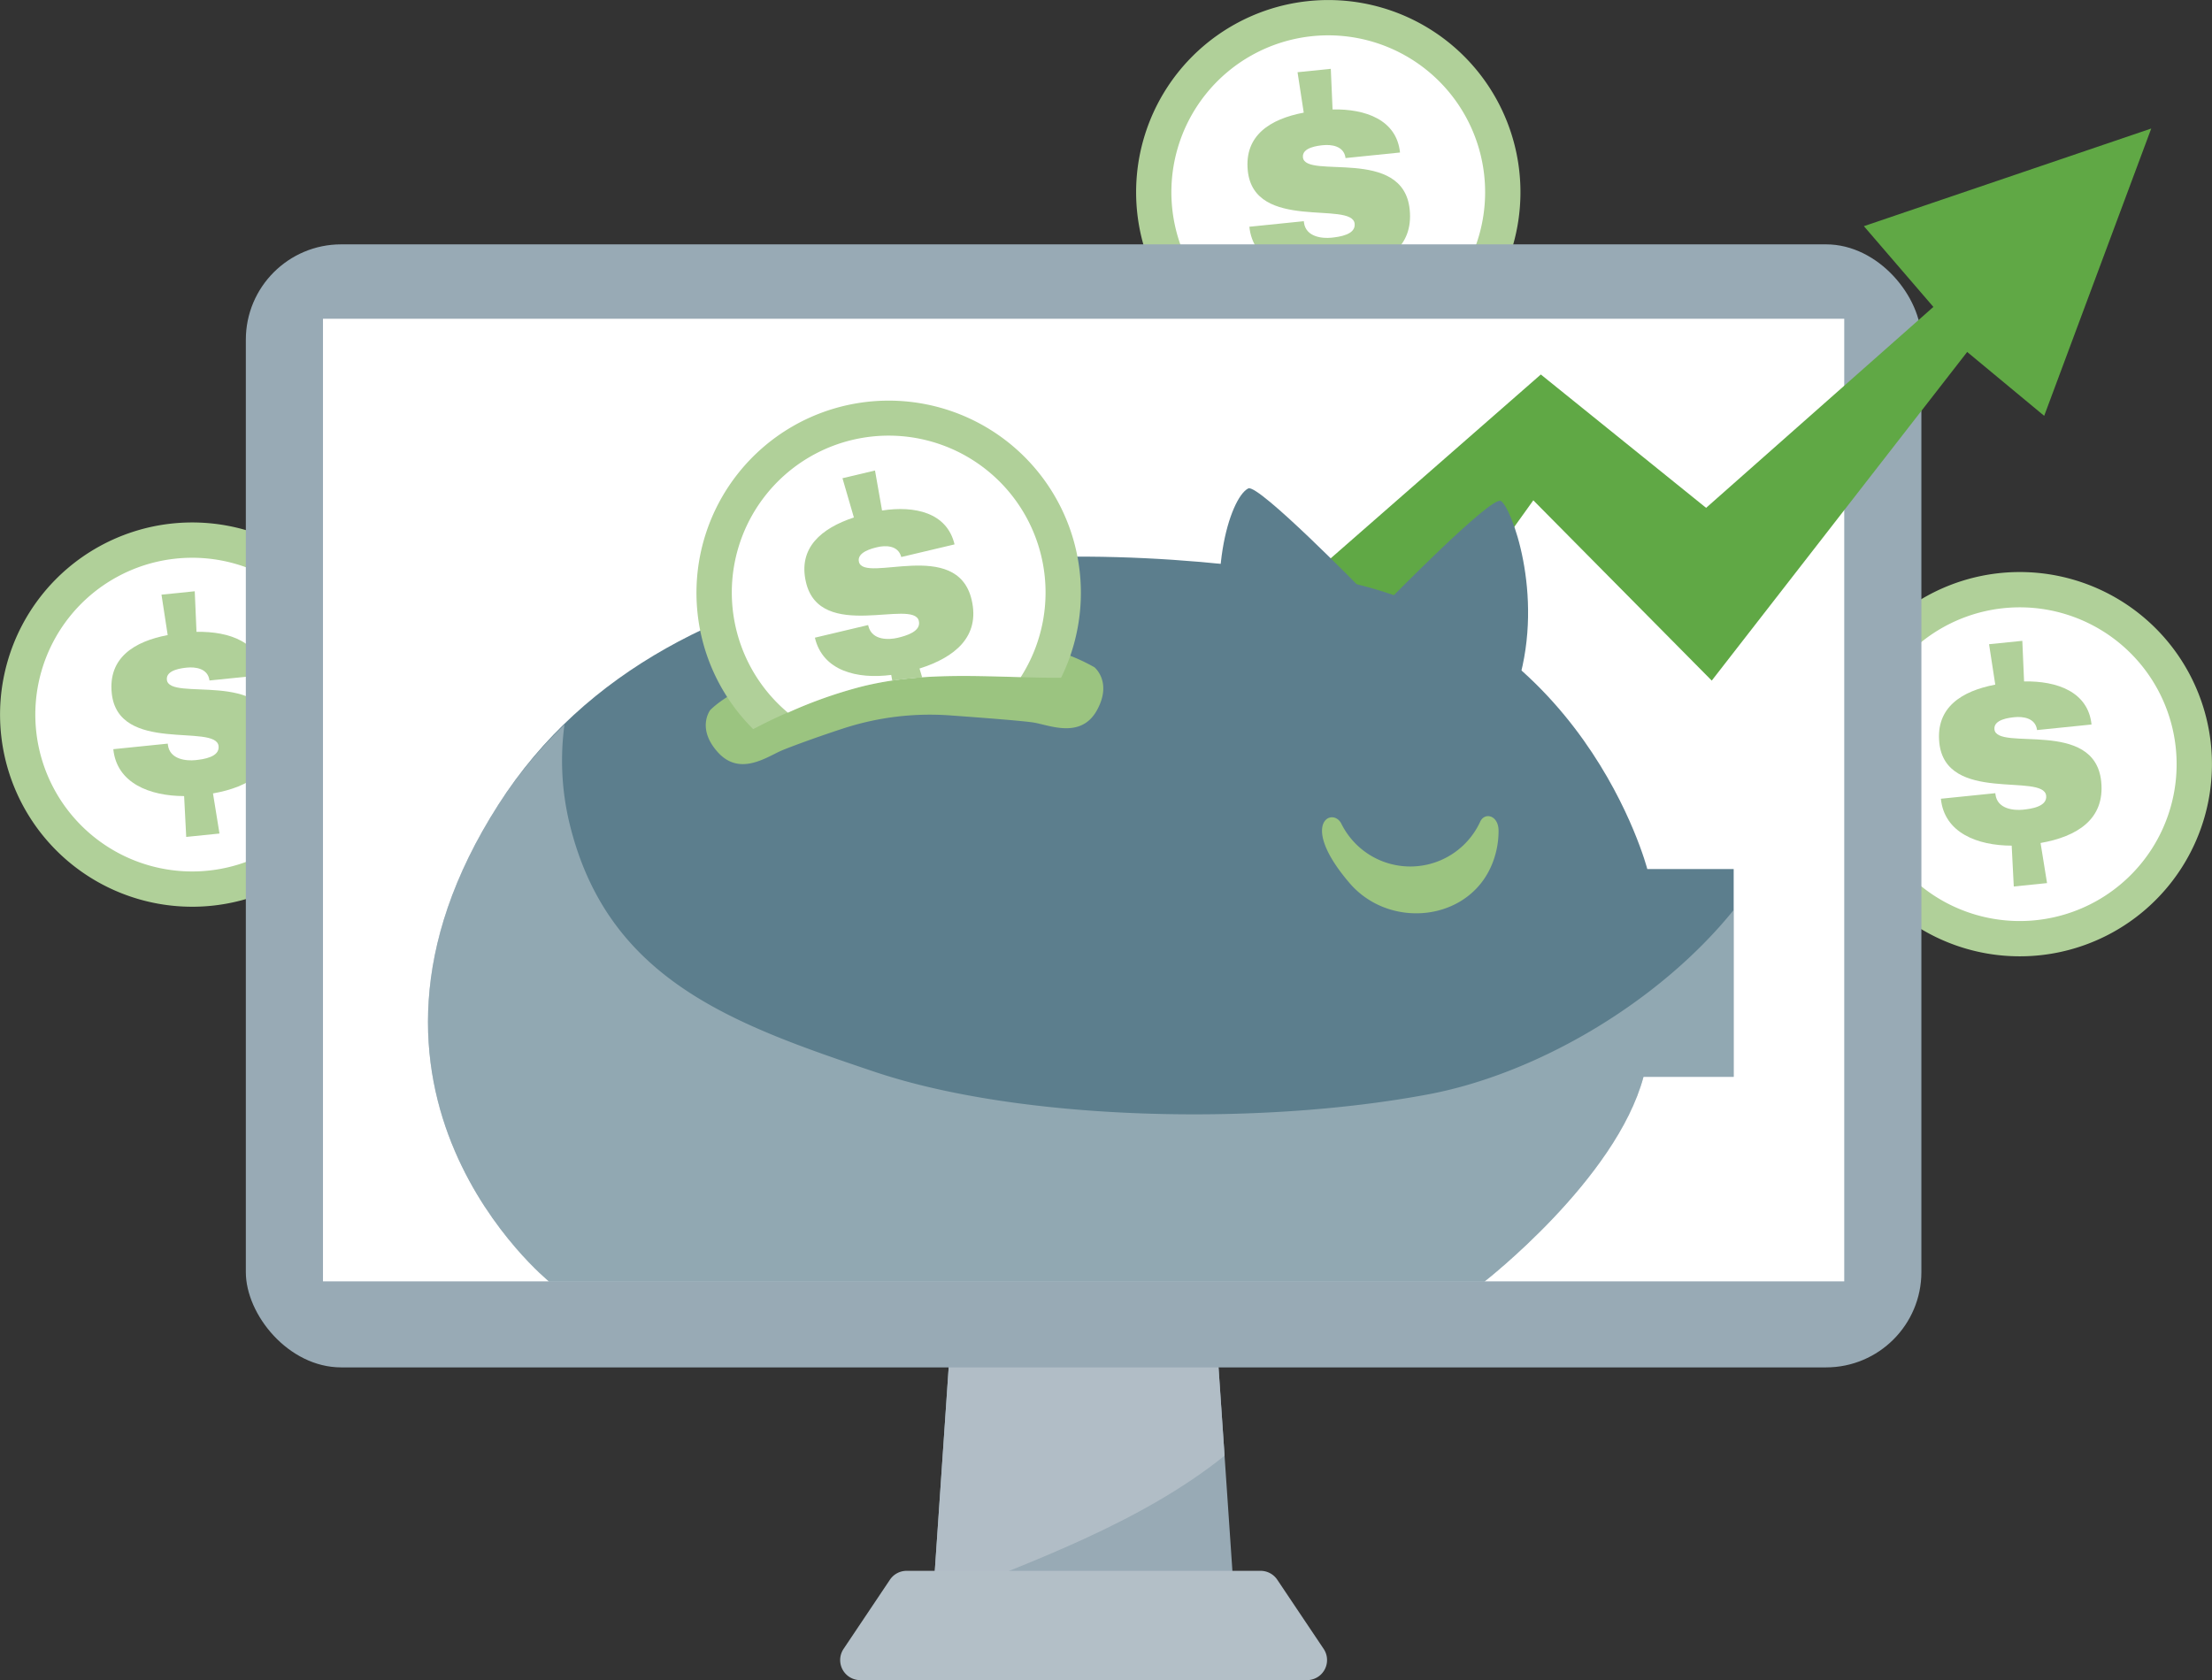 <svg xmlns="http://www.w3.org/2000/svg" width="291.879" height="221.727" viewBox="0 0 291.879 221.727"><rect x="0" y="0" width="291.879" height="221.727" fill="#333333" stroke="none"/><g id="Group_2349" data-name="Group 2349" transform="translate(-51.511 -48.289)"><g id="Group_2335" data-name="Group 2335" transform="translate(292.662 123.775)"><g id="Group_2332" data-name="Group 2332" transform="translate(0 0)"><path id="Path_10153" data-name="Path 10153" d="M367.481,163.972a25.357,25.357,0,1,1-17.394-31.36A25.357,25.357,0,0,1,367.481,163.972Z" transform="translate(-317.74 -131.625)" fill="#b0d099"></path><path id="Path_10154" data-name="Path 10154" d="M363.485,163.174a20.7,20.7,0,1,1-14.2-25.6A20.7,20.7,0,0,1,363.485,163.174Z" transform="translate(-318.225 -132.11)" fill="#fff"></path></g><g id="Group_2334" data-name="Group 2334" transform="translate(14.698 9.089)"><g id="Group_2333" data-name="Group 2333"><path id="Path_10155" data-name="Path 10155" d="M345.2,147.014c4.346-.091,8.46,1.373,8.9,5.684l-7.188.733c-.2-1.626-1.911-1.805-2.961-1.7-.659.067-2.8.285-2.661,1.605.3,2.952,13.235-1.467,14.087,6.883.512,5.01-3.221,7.276-8,8.116l.854,5.292-4.389.448-.276-5.39c-4.514-.011-8.885-1.683-9.344-6.189l7.186-.734.015.155c.241,1.977,2.495,2.14,3.621,2.024,1.09-.111,3.218-.4,3.07-1.843-.312-3.069-13.273,1.081-14.1-7-.475-4.662,2.957-6.82,7.384-7.662l-.819-5.333,4.389-.448Z" transform="translate(-333.967 -141.659)" fill="#b0d099"></path></g></g></g><g id="Group_2339" data-name="Group 2339" transform="translate(201.417 48.289)"><g id="Group_2336" data-name="Group 2336" transform="translate(0)"><path id="Path_10156" data-name="Path 10156" d="M266.747,80.635a25.357,25.357,0,1,1-17.394-31.36A25.357,25.357,0,0,1,266.747,80.635Z" transform="translate(-217.006 -48.289)" fill="#b0d099"></path><path id="Path_10157" data-name="Path 10157" d="M262.751,79.837a20.7,20.7,0,1,1-14.2-25.6A20.7,20.7,0,0,1,262.751,79.837Z" transform="translate(-217.491 -48.773)" fill="#fff"></path></g><g id="Group_2338" data-name="Group 2338" transform="translate(14.698 9.088)"><g id="Group_2337" data-name="Group 2337"><path id="Path_10158" data-name="Path 10158" d="M244.464,63.677c4.346-.091,8.459,1.373,8.9,5.684l-7.188.733c-.2-1.626-1.911-1.805-2.961-1.7-.659.067-2.8.285-2.661,1.605.3,2.952,13.235-1.468,14.087,6.883.511,5.01-3.221,7.276-8,8.116l.855,5.292-4.389.448-.277-5.39c-4.514-.011-8.885-1.683-9.344-6.189l7.186-.734.015.155c.241,1.977,2.495,2.14,3.62,2.025,1.09-.111,3.218-.406,3.07-1.844-.312-3.069-13.273,1.081-14.1-7-.474-4.662,2.957-6.82,7.383-7.662l-.818-5.333,4.389-.448Z" transform="translate(-233.233 -58.322)" fill="#b0d099"></path></g></g></g><g id="Group_2343" data-name="Group 2343" transform="translate(51.511 117.233)"><g id="Group_2340" data-name="Group 2340" transform="translate(0 0)"><path id="Path_10159" data-name="Path 10159" d="M101.252,156.749a25.357,25.357,0,1,1-17.394-31.36A25.357,25.357,0,0,1,101.252,156.749Z" transform="translate(-51.511 -124.403)" fill="#b0d099"></path><path id="Path_10160" data-name="Path 10160" d="M97.256,155.951a20.7,20.7,0,1,1-14.2-25.6A20.7,20.7,0,0,1,97.256,155.951Z" transform="translate(-51.996 -124.887)" fill="#fff"></path></g><g id="Group_2342" data-name="Group 2342" transform="translate(14.698 9.088)"><g id="Group_2341" data-name="Group 2341"><path id="Path_10161" data-name="Path 10161" d="M78.968,139.791c4.346-.092,8.46,1.373,8.9,5.684l-7.188.733c-.2-1.626-1.911-1.805-2.961-1.7-.66.067-2.8.285-2.661,1.605.3,2.952,13.234-1.468,14.086,6.883.512,5.01-3.22,7.276-8,8.116L82,166.406l-4.389.448-.276-5.39c-4.515-.011-8.885-1.683-9.344-6.189l7.186-.734.015.155c.241,1.977,2.495,2.14,3.62,2.025,1.09-.111,3.217-.406,3.07-1.844-.313-3.069-13.273,1.082-14.1-7-.475-4.662,2.957-6.82,7.384-7.662l-.819-5.333,4.389-.448Z" transform="translate(-67.737 -134.436)" fill="#b0d099"></path></g></g></g><g id="Group_2344" data-name="Group 2344" transform="translate(83.949 80.537)"><path id="Path_10162" data-name="Path 10162" d="M227.507,282H187.012l3.329-48.816h33.838Z" transform="translate(-96.713 -97.953)" fill="#98aab5"></path><path id="Path_10163" data-name="Path 10163" d="M225.894,257.817l-1.679-24.634H190.376l-2.988,43.824C200.21,271.9,214.862,266.676,225.894,257.817Z" transform="translate(-96.748 -97.953)" fill="#b1bdc6"></path><path id="Path_10164" data-name="Path 10164" d="M231.579,278.324a2.646,2.646,0,0,0-2.2-1.173H182.669a2.649,2.649,0,0,0-2.2,1.173l-6.118,9.129a2.647,2.647,0,0,0,2.2,4.121H235.5a2.647,2.647,0,0,0,2.2-4.121Z" transform="translate(-95.478 -102.095)" fill="#b3bfc7"></path><rect id="Rectangle_846" data-name="Rectangle 846" width="221.094" height="148.208" rx="12.582" transform="translate(0 0)" fill="#98aab5"></rect><rect id="Rectangle_847" data-name="Rectangle 847" width="200.735" height="127.035" transform="translate(10.179 9.819)" fill="#fff"></rect></g><path id="Path_10165" data-name="Path 10165" d="M227.816,137.64l43.619-38.166,21.809,17.6,29.988-26.518-9.17-10.657,37.919-12.887-14.127,37.918L327.693,96.5l-33.705,43.371-23.545-23.792L243.43,153.749Z" transform="translate(-16.607 -1.763)" fill="#60a845"></path><path id="Path_10166" data-name="Path 10166" d="M129.843,225.054H253.264s17.349-13.467,20.984-27.015h11.9V170.613h-11.4s-8.426-32.549-41.967-38.332-86.638-6.065-109.626,29.823C98.864,200.022,129.843,225.054,129.843,225.054Z" transform="translate(-5.873 -7.639)" fill="#5c7e8d"></path><path id="Path_10167" data-name="Path 10167" d="M245.831,202.659c-22.55,4.226-53.864,3.469-73.029-2.974-18.829-6.331-35.336-12.188-40.3-32.912a35.323,35.323,0,0,1-.633-12.91,59.566,59.566,0,0,0-8.712,10.547c-24.287,37.919,6.692,62.951,6.692,62.951H253.264s17.349-13.467,20.984-27.015h11.9v-22.02C276.231,190.611,260.084,199.986,245.831,202.659Z" transform="translate(-5.873 -9.945)" fill="#f4f5f7" opacity="0.35" style="mix-blend-mode: multiply;isolation: isolate"></path><path id="Path_10168" data-name="Path 10168" d="M253.353,134.819s13.879-14.209,15.2-13.548,5.783,12.227,2.313,23.958Z" transform="translate(-19.013 -6.873)" fill="#5c7e8d"></path><path id="Path_10169" data-name="Path 10169" d="M248.153,132.995s-13.884-14.219-15.2-13.548c-2.472,1.26-5.784,12.227-2.313,23.958Z" transform="translate(-16.732 -6.701)" fill="#5c7e8d"></path><path id="Path_10170" data-name="Path 10170" d="M205.6,145.1a24.567,24.567,0,0,0-8.255-2.882c-2.978-.554-12.038-1.537-18.753-.5-7.888,1.223-19.641,5.073-23.67,9.026,0,0-1.874,2.412,1.012,5.594,2.908,3.2,6.466.582,8.412-.247,1.035-.441,4.512-1.733,8.122-2.91a36.894,36.894,0,0,1,14.086-1.723c4.454.322,9.924.745,11.121.958,2.1.373,6.191,2.133,8.266-1.642C208.007,147.035,205.6,145.1,205.6,145.1Z" transform="translate(-9.685 -8.758)" fill="#9bc480"></path><g id="Group_2348" data-name="Group 2348" transform="translate(143.405 101.197)"><g id="Group_2345" data-name="Group 2345" transform="translate(0 0)"><path id="Path_10171" data-name="Path 10171" d="M174.727,144.407c8.827-2.212,17.372-1.149,26.335-1.168l.016,0a25.362,25.362,0,1,0-40.623,6.778A68.3,68.3,0,0,1,174.727,144.407Z" transform="translate(-152.961 -106.699)" fill="#b0d099"></path><path id="Path_10172" data-name="Path 10172" d="M165.517,148.33a59.2,59.2,0,0,1,9.695-3.438c7.07-1.772,13.962-1.445,21.031-1.254a20.7,20.7,0,1,0-30.726,4.692Z" transform="translate(-153.446 -107.184)" fill="#fff"></path></g><g id="Group_2347" data-name="Group 2347" transform="translate(14.243 9.181)"><g id="Group_2346" data-name="Group 2346"><path id="Path_10173" data-name="Path 10173" d="M183.792,136.692c.335,1.406-1.736,1.976-2.8,2.228-1.1.262-3.357.395-3.854-1.534l-.035-.151-7.029,1.666c1.045,4.409,5.6,5.495,10.073,4.916l.139.759c1.319-.2,2.633-.332,3.947-.426l-.353-1.178c4.63-1.457,8.035-4.191,6.873-9.092-1.937-8.169-14.181-2.1-14.866-4.985-.305-1.291,1.784-1.786,2.429-1.938,1.026-.245,2.742-.29,3.158,1.3l7.03-1.665c-1-4.217-5.27-5.131-9.567-4.473l-.93-5.279-4.293,1.018,1.507,5.181c-4.279,1.414-7.4,4-6.319,8.561C170.774,139.5,183.082,133.69,183.792,136.692Z" transform="translate(-168.685 -116.835)" fill="#b0d099"></path></g></g></g><path id="Path_10174" data-name="Path 10174" d="M264.97,167.925a10.152,10.152,0,0,1-18.32.278c-1.138-2.29-5.694-.076,1.081,7.827,5.218,6.088,15.485,5.108,18.693-2.241a11.6,11.6,0,0,0,.968-4.656C267.392,167.072,265.563,166.637,264.97,167.925Z" transform="translate(-18.141 -11.201)" fill="#9bc480"></path></g></svg>